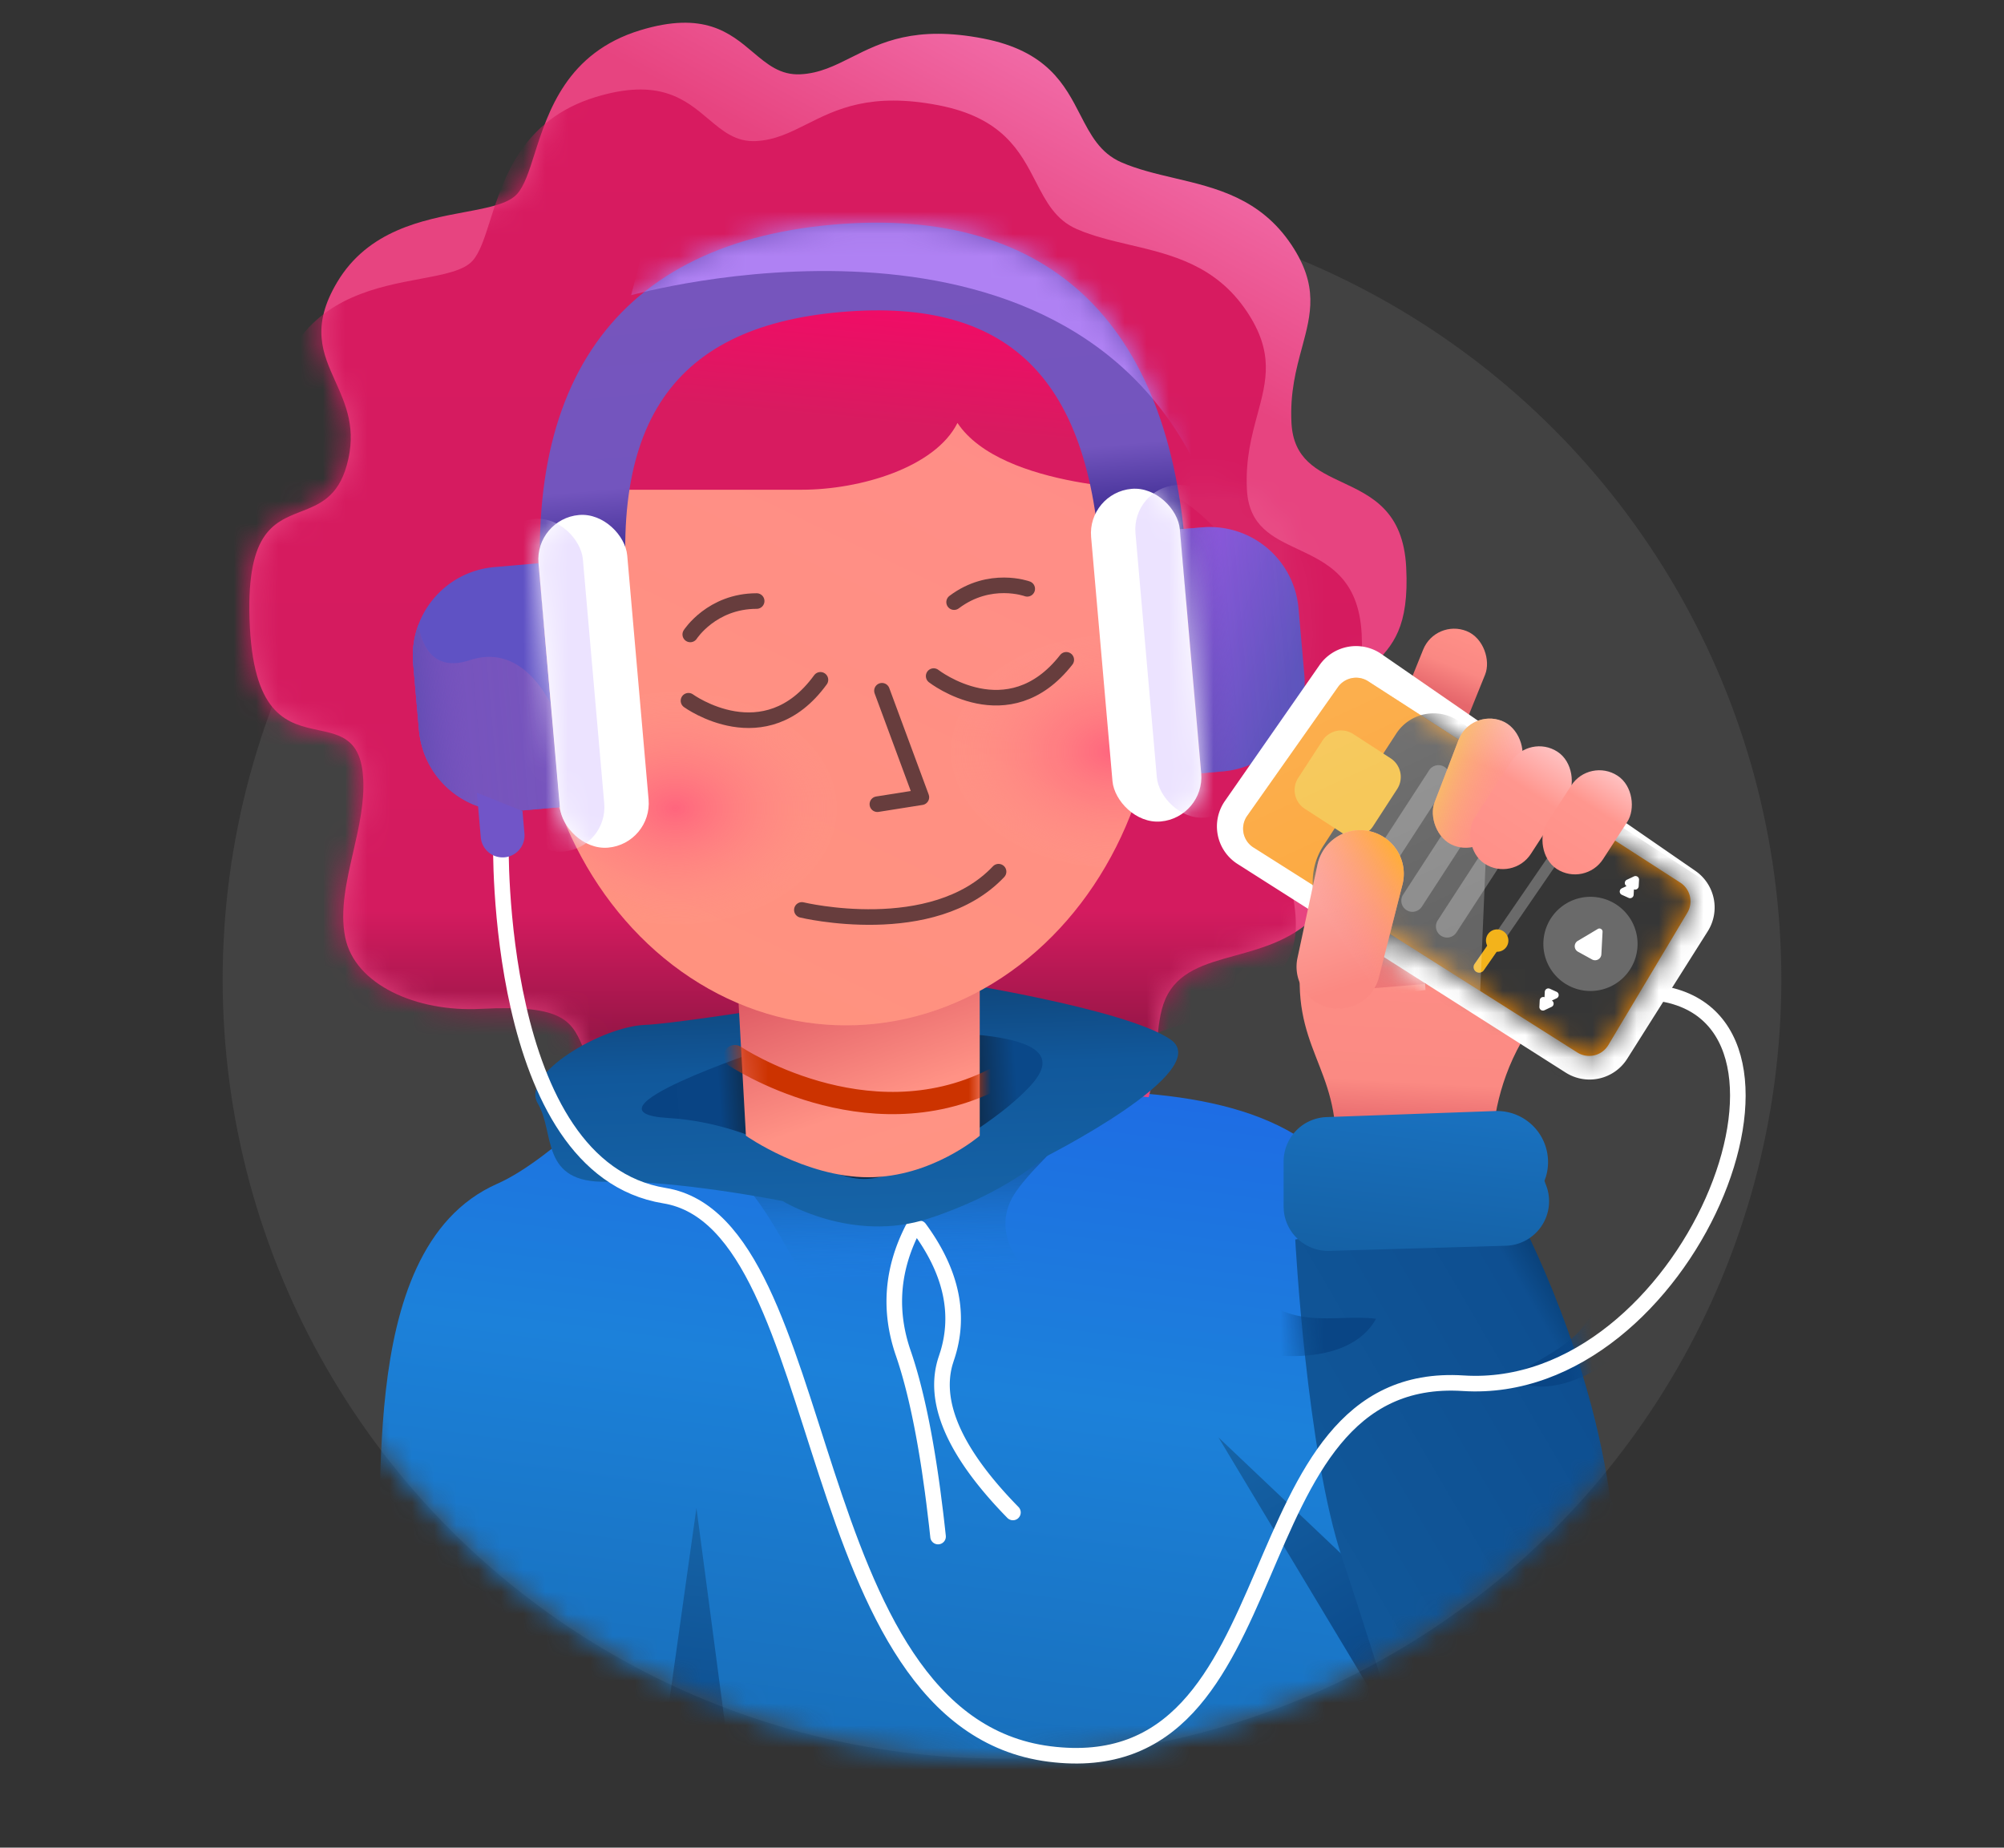 <svg width="90" height="83" fill="none" xmlns="http://www.w3.org/2000/svg"><rect width="100%" height="100%" fill="#333333" stroke="none"/><path opacity=".01" stroke="#363636" stroke-width=".7" d="M1 1h88v78H1z"/><circle cx="45" cy="44" r="35" fill="#424242"/><mask id="a" maskUnits="userSpaceOnUse" x="10" y="9" width="70" height="70"><circle cx="45" cy="44" r="35" fill="#fff"/></mask><g mask="url(#a)"><path d="M47.828 49c5.679-.022 11.065.786 13.172 5 2 4 11.812 10.756 14 19 .328 1.234-9.74 13.597-23 17.899-14.031 4.552-31.36.842-33.286-5.899-1.516-5.307-3.84-9.008-2-13.683.937-2.379-1.175-15.137 5.611-18.137 2.666-1.178 5.607-4.8 7.675-5.134 3-.484 17.398.956 17.828.954z" fill="url(#paint0_linear)"/><mask id="b" maskUnits="userSpaceOnUse" x="16" y="47" width="60" height="46"><path d="M47.828 49c5.679-.022 11.065.786 13.172 5 2 4 11.812 10.756 14 19 .328 1.234-9.74 13.597-23 17.899-14.031 4.552-31.36.842-33.286-5.899-1.516-5.307-3.84-9.008-2-13.683.937-2.379-1.175-15.137 5.611-18.137 2.666-1.178 5.607-4.8 7.675-5.134 3-.484 17.398.956 17.828.954z" fill="#fff"/></mask><g mask="url(#b)"><path d="M16.207 67c-.225 3.007 2.055 3.76 3.311 5.178-2.24.822-4.482-1.728-4.482-1.728s.473-3.889 1.171-3.45z" fill="#1664A8"/><path d="M26.31 51.228c-.164.763 6.936 1.683 7.506 2.435 2.248 2.97 2.289 5.407 5.184 5.154C42.63 58.5 46.036 57 46.036 57s-1.597-1.562-.494-3.337c1.104-1.775 6.437-6.22 6.437-6.22l-11.048 4.523s-13.812-4.51-14.621-.738z" fill="url(#paint1_linear)"/><path d="M31.277 67.74l-2.505 17.824 4.951.696-2.446-18.52z" fill="url(#paint2_linear)"/><path d="M54.722 64.573l9.27 15.43 4.286-2.576-13.556-12.854z" fill="url(#paint3_linear)"/><path fill-rule="evenodd" clip-rule="evenodd" d="M41.146 54.862a.35.35 0 00-.457.158c-.99 1.92-1.142 3.888-.453 5.883.453 1.313.842 3.04 1.166 5.183l.134.943.064.49.123 1.02.058.528a.35.35 0 00.696-.074 80.915 80.915 0 00-.12-1.06l-.128-1.007c-.354-2.622-.797-4.704-1.331-6.251-.593-1.718-.502-3.397.276-5.057 1.206 1.738 1.556 3.415 1.07 5.057l-.075.233c-.71 2.06.338 4.486 3.072 7.28a.35.35 0 00.5-.49c-2.483-2.537-3.45-4.666-2.965-6.385l.055-.176c.697-2.02.27-4.086-1.257-6.164a.35.35 0 00-.428-.11z" fill="#fff"/></g><path d="M67.948 54.132L58.17 55.68s.504 9.523 2.11 14.32c1.607 4.797 4.514 14.39 4.514 14.39l2.018-1.257s6.49-9.246 5.449-16.19C71.22 60 67.948 54.132 67.948 54.132z" fill="url(#paint4_linear)"/><mask id="c" maskUnits="userSpaceOnUse" x="58" y="54" width="15" height="31"><path d="M67.948 54.132L58.17 55.68s.504 9.523 2.11 14.32c1.607 4.797 4.514 14.39 4.514 14.39l2.018-1.257s6.49-9.246 5.449-16.19C71.22 60 67.948 54.132 67.948 54.132z" fill="#fff"/></mask><g mask="url(#c)" fill="#094585"><path d="M55.903 57.506c1.803 2.417 4.017 1.49 5.896 1.736-1.152 2.09-4.517 1.636-4.517 1.636s-2.193-3.245-1.379-3.372zM71.934 57.35c-.248 3.005-2.617 3.392-4.08 4.596 2.085 1.163 4.698-1.006 4.698-1.006s.14-3.914-.618-3.59z"/></g></g><path fill-rule="evenodd" clip-rule="evenodd" d="M26.264 47.257c.302.75.677 1.684 1.736 2.743.039.04.078.078.119.117 2.674-.841 4.88-1.117 4.88-1.117h11s1.892.024 2.322.022c1.7-.006 3.51.06 5.266.268.227-.781.295-1.568.36-2.298.069-.795.133-1.523.388-2.106.546-1.245 1.771-1.584 3.137-1.96 1.277-.353 2.678-.74 3.76-1.935 1.256-1.389 1.023-2.7.754-4.217-.21-1.185-.442-2.496-.005-4.068.416-1.5 1.081-2.188 1.697-2.825.857-.887 1.617-1.675 1.474-4.41-.132-2.518-1.55-3.183-2.865-3.801-1.139-.535-2.201-1.034-2.287-2.67-.072-1.37.214-2.43.474-3.39.407-1.512.748-2.776-.474-4.61-1.393-2.09-3.374-2.556-5.267-3.002-.825-.194-1.633-.385-2.368-.704-.964-.418-1.387-1.238-1.848-2.131-.697-1.353-1.482-2.875-4.361-3.433-3.056-.593-4.591.178-5.917.844-.749.376-1.431.719-2.283.763-.911.048-1.498-.448-2.143-.993-1.027-.867-2.2-1.858-5.061-.985-3.293 1.005-4.136 3.647-4.742 5.546-.251.789-.462 1.45-.79 1.812-.403.445-1.281.61-2.342.809-1.884.353-4.343.814-5.735 3.148-1.19 1.997-.65 3.197-.08 4.463.47 1.046.962 2.137.511 3.76-.398 1.435-1.233 1.761-2.068 2.088-1.252.49-2.505.98-2.283 5.208.21 3.994 1.746 4.322 3.079 4.606 1.018.217 1.918.409 2.011 2.195.056 1.07-.198 2.18-.45 3.28-.303 1.32-.602 2.626-.36 3.83.424 2.125 3.194 3.367 6.085 3.216 3.817-.2 4.124.562 4.676 1.937z" fill="url(#paint5_linear)"/><mask id="d" maskUnits="userSpaceOnUse" x="11" y="1" width="53" height="50"><path fill-rule="evenodd" clip-rule="evenodd" d="M26.264 47.257c.302.75.677 1.684 1.736 2.743.039.04.078.078.119.117 2.674-.841 4.88-1.117 4.88-1.117h11s1.892.024 2.322.022c1.7-.006 3.51.06 5.266.268.227-.781.295-1.568.36-2.298.069-.795.133-1.523.388-2.106.546-1.245 1.771-1.584 3.137-1.96 1.277-.353 2.678-.74 3.76-1.935 1.256-1.389 1.023-2.7.754-4.217-.21-1.185-.442-2.496-.005-4.068.416-1.5 1.081-2.188 1.697-2.825.857-.887 1.617-1.675 1.474-4.41-.132-2.518-1.55-3.183-2.865-3.801-1.139-.535-2.201-1.034-2.287-2.67-.072-1.37.214-2.43.474-3.39.407-1.512.748-2.776-.474-4.61-1.393-2.09-3.374-2.556-5.267-3.002-.825-.194-1.633-.385-2.368-.704-.964-.418-1.387-1.238-1.848-2.131-.697-1.353-1.482-2.875-4.361-3.433-3.056-.593-4.591.178-5.917.844-.749.376-1.431.719-2.283.763-.911.048-1.498-.448-2.143-.993-1.027-.867-2.2-1.858-5.061-.985-3.293 1.005-4.136 3.647-4.742 5.546-.251.789-.462 1.45-.79 1.812-.403.445-1.281.61-2.342.809-1.884.353-4.343.814-5.735 3.148-1.19 1.997-.65 3.197-.08 4.463.47 1.046.962 2.137.511 3.76-.398 1.435-1.233 1.761-2.068 2.088-1.252.49-2.505.98-2.283 5.208.21 3.994 1.746 4.322 3.079 4.606 1.018.217 1.918.409 2.011 2.195.056 1.07-.198 2.18-.45 3.28-.303 1.32-.602 2.626-.36 3.83.424 2.125 3.194 3.367 6.085 3.216 3.817-.2 4.124.562 4.676 1.937z" fill="#fff"/></mask><g mask="url(#d)"><path fill-rule="evenodd" clip-rule="evenodd" d="M24.264 50.257c.302.75.677 1.684 1.736 2.743l.119.117C28.794 52.276 31 52 31 52h11s1.891.024 2.321.022c1.7-.006 3.51.06 5.266.268.227-.781.296-1.568.36-2.298.069-.795.133-1.523.388-2.106.546-1.245 1.771-1.584 3.137-1.96 1.277-.353 2.678-.74 3.76-1.935 1.256-1.389 1.023-2.7.754-4.217-.21-1.185-.442-2.496-.005-4.068.416-1.5 1.081-2.188 1.697-2.825.857-.887 1.617-1.675 1.474-4.41-.132-2.518-1.55-3.183-2.864-3.801-1.14-.535-2.202-1.034-2.288-2.67-.072-1.37.214-2.43.474-3.39.408-1.512.749-2.776-.474-4.61-1.393-2.09-3.374-2.556-5.267-3.002-.825-.194-1.633-.385-2.368-.704-.964-.418-1.387-1.238-1.848-2.131-.697-1.353-1.482-2.875-4.361-3.433-3.056-.593-4.591.178-5.917.844-.749.376-1.431.719-2.283.763-.911.048-1.498-.448-2.143-.993-1.027-.867-2.2-1.858-5.061-.985-3.293 1.005-4.136 3.647-4.742 5.546-.251.789-.462 1.45-.79 1.812-.403.445-1.281.61-2.341.809-1.884.353-4.344.814-5.736 3.148l-.415.696c-1.78 2.976-1.944 3.25-2.872 6.592-.398 1.433-.637 1.91-.759 2.415-.182.76-.096 1.583.126 5.816.21 3.994 1.746 4.322 3.079 4.606 1.019.217 1.918.409 2.011 2.195.056 1.07-.198 2.18-.45 3.28-.303 1.32-.602 2.626-.36 3.83.425 2.125 3.194 3.367 6.085 3.216 3.818-.2 4.124.562 4.676 1.937z" fill="url(#paint6_linear)"/></g><path d="M28.971 46.041c-1.93.068-5.61 2.213-4.82 3.526.79 1.313.066 3.602 3.134 3.518 3.067-.084 7.862.868 7.862.868s3.116 1.916 6.569.783S46.882 52 46.882 52s7.732-3.897 5.686-5.304c-2.047-1.407-10.18-2.652-10.18-2.652S30.9 45.974 28.97 46.04z" fill="url(#paint7_linear)"/><path d="M34.307 47.135s-8.557 2.831-4.295 3.088c4.26.258 6.843 2.735 8.779 2.74 1.936.005 5.485-2.363 6.75-3.48 1.263-1.116 2.728-2.608-1.758-3.01-4.486-.403-9.476.662-9.476.662z" fill="url(#paint8_linear)"/><path d="M33 42h11v9.02s-2.151 1.865-5 1.865-5.5-1.865-5.5-1.865L33 42z" fill="url(#paint9_linear)"/><mask id="e" maskUnits="userSpaceOnUse" x="33" y="42" width="11" height="11"><path d="M33 42h11v9.02s-2.151 1.865-5 1.865-5.5-1.865-5.5-1.865L33 42z" fill="#fff"/></mask><g mask="url(#e)"><path d="M33 47.443s5.868 3.927 11.594 1.061" stroke="#C30" stroke-linecap="round"/></g><ellipse cx="38" cy="30.031" rx="14" ry="16.031" fill="url(#paint10_linear)"/><ellipse cx="38" cy="30.031" rx="14" ry="16.031" fill="url(#paint11_radial)"/><ellipse cx="38" cy="30.031" rx="14" ry="16.031" fill="url(#paint12_radial)"/><path d="M30.92 31.479s3.432 2.493 5.926-.94M31 28.5s.965-1.5 2.982-1.5M46.133 26.451s-1.673-.617-3.284.598M41.931 30.371s3.343 2.612 5.955-.731M39.609 31.03l1.77 4.783-1.976.313M36.012 40.876s5.875 1.416 8.834-1.718" stroke="#673D3D" stroke-width=".7" stroke-linecap="round" stroke-linejoin="round"/><path d="M25 22h11c2.633 0 6-1 7-3 2 3 9 3 9 3l-8.509-11L31 13l-6 9z" fill="url(#paint13_linear)"/><path d="M37.409 10.091c9.887-.865 15.372 4.602 15.89 15.562l.028.774c.028 1.088-.812 1.99-1.875 2.013-1.063.024-1.947-.838-1.975-1.927-.237-9.31-3.943-13.175-11.725-12.495-7.766.68-10.749 5.285-9.334 14.836.16 1.077-.563 2.079-1.614 2.238-1.051.159-2.033-.585-2.193-1.662-1.729-11.666 2.666-18.452 12.798-19.339z" fill="url(#paint14_linear)"/><mask id="f" maskUnits="userSpaceOnUse" x="22" y="8" width="32" height="24"><path d="M37.409 10.091c9.887-.865 15.372 4.602 15.89 15.562l.028.774c.028 1.088-.812 1.99-1.875 2.013-1.063.024-1.947-.838-1.975-1.927-.237-9.31-3.943-13.175-11.725-12.495-7.766.68-10.749 5.285-9.334 14.836.16 1.077-.563 2.079-1.614 2.238-1.051.159-2.033-.585-2.193-1.662-1.729-11.666 2.666-18.452 12.798-19.339z" fill="#fff"/></mask><g mask="url(#f)"><path d="M28.344 13.261s19.384-5.46 25.582 8.098c6.197 13.557 7.57-18.596 7.57-18.596L34.156-8.979l-5.812 22.24z" fill="#BC8BFF" fill-opacity=".817"/></g><mask id="g" maskUnits="userSpaceOnUse" x="52" y="21" width="7" height="12"><path d="M52.987 21.778l.996-.087a4 4 0 014.333 3.636l.262 2.988a4 4 0 01-3.636 4.334l-.996.087-.96-10.958z" fill="url(#paint15_linear)"/><path d="M52.987 21.778l.996-.087a4 4 0 014.333 3.636l.262 2.988a4 4 0 01-3.636 4.334l-.996.087-.96-10.958z" fill="url(#paint16_linear)"/></mask><g mask="url(#g)"><path d="M51.99 21.865s5.66 2.1 6 11.199c.246 6.599 3.901-3.018 3.191-9.411-.269-2.422-3.95-5.087-4.607-5.2-2.392-.413-4.584 3.412-4.584 3.412z" fill="#fff" fill-opacity=".046"/></g><path d="M24.184 25.302l-1.992.174a4 4 0 00-3.637 4.333l.262 2.989a4 4 0 004.333 3.636l1.993-.174-.959-10.958z" fill="#5F52C4"/><path fill-rule="evenodd" clip-rule="evenodd" d="M18.788 28.074c.187 1.063.75 2.095 2.314 1.582 1.884-.618 3.048.848 3.634 1.957l.407 4.647-1.992.174a4 4 0 01-4.334-3.636l-.261-2.989a3.985 3.985 0 01.232-1.735z" fill="#7755BD"/><path fill-rule="evenodd" clip-rule="evenodd" d="M18.788 28.074c.187 1.063.75 2.095 2.314 1.582 1.884-.618 3.048.848 3.634 1.957l.407 4.647-1.992.174a4 4 0 01-4.334-3.636l-.261-2.989a3.985 3.985 0 01.232-1.735z" fill="url(#paint17_linear)"/><mask id="h" maskUnits="userSpaceOnUse" x="18" y="28" width="8" height="9"><path fill-rule="evenodd" clip-rule="evenodd" d="M18.788 28.074c.187 1.063.75 2.095 2.314 1.582 1.884-.618 3.048.848 3.634 1.957l.407 4.647-1.992.174a4 4 0 01-4.334-3.636l-.261-2.989a3.985 3.985 0 01.232-1.735z" fill="#fff"/></mask><rect x="24.01" y="23.309" width="4" height="15" rx="2" transform="rotate(-5 24.01 23.31)" fill="#fff"/><mask id="i" maskUnits="userSpaceOnUse" x="24" y="22" width="6" height="17"><rect x="24.01" y="23.309" width="4" height="15" rx="2" transform="rotate(-5 24.01 23.31)" fill="#fff"/></mask><g mask="url(#i)"><rect x="22.018" y="23.484" width="4" height="15" rx="2" transform="rotate(-5 22.018 23.484)" fill="#ECE3FF"/></g><path d="M22.496 37.742s-.34 14.718 7.35 15.97c7.69 1.254 5.953 23.642 17.287 25.081s7.975-17.336 18.583-16.655c10.085.647 16.91-16.592 8.637-17.54" stroke="#fff" stroke-width=".7" stroke-linecap="round" stroke-linejoin="round"/><path d="M21.416 35.61l.176 2.008a.984.984 0 101.961-.172l-.088-1.012-2.049-.824z" fill="#7155C8"/><path d="M52.987 23.778l.996-.087a4 4 0 014.333 3.636l.262 2.989a4 4 0 01-3.636 4.333l-.996.087-.96-10.958z" fill="url(#paint18_linear)"/><path d="M52.987 23.778l.996-.087a4 4 0 014.333 3.636l.262 2.989a4 4 0 01-3.636 4.333l-.996.087-.96-10.958z" fill="url(#paint19_linear)"/><rect x="48.828" y="22.134" width="4" height="15" rx="2" transform="rotate(-5 48.828 22.134)" fill="#fff"/><mask id="j" maskUnits="userSpaceOnUse" x="48" y="21" width="7" height="17"><rect x="48.828" y="22.134" width="4" height="15" rx="2" transform="rotate(-5 48.828 22.134)" fill="#fff"/></mask><g mask="url(#j)"><rect x="50.82" y="21.96" width="4" height="15" rx="2" transform="rotate(-5 50.82 21.96)" fill="#ECE3FF"/></g><rect x="64.477" y="27.789" width="3" height="8" rx="1.5" transform="rotate(22 64.477 27.79)" fill="url(#paint20_linear)"/><path d="M58.457 42.778c-.563 4.335 1.736 5.097 1.526 9.092-.21 3.995-1.208 3.942-1.208 3.942l8.372-2.038s-1.015-4.586 2.19-8.423c3.205-3.838-7.675-6.41-7.675-6.41s-2.642-.5-3.205 3.837z" fill="url(#paint21_linear)"/><path d="M61.375 42.225l-.473 2.229 4.65-.377-4.177-1.852z" fill="#EF7676"/><path d="M59.575 50.182l7.572-.272a2.294 2.294 0 012.283 2.94l-.06.176a.052.052 0 00-.002.034l.03.089.023.058a2 2 0 01-1.793 2.755l-7.923.23a2 2 0 01-2.048-1.793l-.01-.207V52.18a2 2 0 011.928-1.998z" fill="url(#paint22_linear)"/><path d="M73.078 47.563a2 2 0 01-2.764.62l-14.735-9.371a2 2 0 01-.568-2.83l4.248-6.102a2 2 0 012.778-.502l14.104 9.744a2 2 0 01.554 2.714l-3.617 5.727z" fill="#fff"/><mask id="k" maskUnits="userSpaceOnUse" x="54" y="28" width="24" height="21"><path d="M73.078 47.563a2 2 0 01-2.764.62l-14.735-9.371a2 2 0 01-.568-2.83l4.248-6.102a2 2 0 012.778-.502l14.104 9.744a2 2 0 01.554 2.714l-3.617 5.727z" fill="#fff"/></mask><g mask="url(#k)"><path d="M62.285 38.92l-1.097 5.938 2.831-.385-.257-4.29-1.477-1.263z" fill="url(#paint23_linear)"/></g><path d="M72.23 46.947a1 1 0 01-1.393.332L56.293 38.07a1 1 0 01-.282-1.42l4.075-5.781a1 1 0 011.36-.264l14.017 9.045a1 1 0 01.316 1.353l-3.548 5.943z" fill="#FB8C00"/><mask id="l" maskUnits="userSpaceOnUse" x="55" y="30" width="22" height="18"><path d="M72.23 46.947a1 1 0 01-1.393.332L56.293 38.07a1 1 0 01-.282-1.42l4.075-5.781a1 1 0 011.36-.264l14.017 9.045a1 1 0 01.316 1.353l-3.548 5.943z" fill="#fff"/></mask><g mask="url(#l)"><path d="M60.32 42.138a3 3 0 01-.883-4.15l3.268-5.032a2 2 0 012.767-.589l13.418 8.715-5.99 9.225-12.58-8.17z" fill="#363636"/></g><path d="M70.276 44.176a2.115 2.115 0 112.304-3.548 2.115 2.115 0 01-2.304 3.548z" fill="#6A6A6A"/><path d="M70.86 42.264a.282.282 0 00.008.49l.633.348c.182.1.406-.025.417-.233l.053-1.01a.141.141 0 00-.213-.129l-.898.535z" fill="#fff"/><path fill-rule="evenodd" clip-rule="evenodd" d="M73.05 39.804a.16.16 0 01.012-.283l.32-.152a.16.16 0 01.228.153l-.016.29a.16.16 0 01-.214.142l-.013.243a.16.16 0 01-.226.137l-.304-.138a.16.16 0 01-.003-.29l.216-.102zM69.694 44.947a.16.16 0 01-.012.283l-.32.152a.16.16 0 01-.228-.153l.015-.29a.16.16 0 01.215-.142l.013-.243a.16.16 0 01.226-.138l.304.138a.16.16 0 01.003.29l-.216.103z" fill="#fff"/><path d="M58.597 36.33a1 1 0 01-.294-1.384l1.09-1.677a1 1 0 011.383-.294l1.677 1.089a1 1 0 01.294 1.383l-1.089 1.678a1 1 0 01-1.383.294l-1.678-1.09z" fill="#F3B31B"/><path d="M61.607 39.486a.5.5 0 01-.147-.691l2.723-4.194a.5.5 0 01.839.545l-2.724 4.193a.5.5 0 01-.691.147zM63.16 40.88a.5.5 0 01-.146-.691l2.723-4.194a.5.5 0 01.838.545l-2.723 4.194a.5.5 0 01-.691.146zM64.716 42.036a.5.5 0 01-.147-.692l2.723-4.193a.5.5 0 01.84.545l-2.724 4.193a.5.5 0 01-.692.147zM66.294 43.653a.25.25 0 01-.07-.35l4.23-6.17a.25.25 0 11.412.283l-4.23 6.169a.25.25 0 01-.342.068z" fill="#6A6A6A"/><path d="M66.295 43.654a.25.25 0 01-.069-.352l.739-1.062a.25.25 0 01.41.286l-.739 1.061a.25.25 0 01-.341.067z" fill="#F3B31B"/><path d="M66.969 42.673a.5.5 0 11.544-.839.5.5 0 01-.544.84z" fill="#F3B31B"/><path d="M66.475 44.517l-10.182-6.446a1 1 0 01-.282-1.42l4.075-5.781a1 1 0 011.36-.264l5.468 3.529-.439 10.382z" fill="url(#paint24_linear)"/><mask id="m" maskUnits="userSpaceOnUse" x="55" y="30" width="13" height="15"><path d="M66.475 44.517l-10.182-6.446a1 1 0 01-.282-1.42l4.075-5.781a1 1 0 011.36-.264l5.468 3.529-.439 10.382z" fill="#fff"/></mask><path d="M59.176 38.807a1.96 1.96 0 113.817.894l-1.063 4.19c-.392 1.542-2.403 1.93-3.34.646a1.88 1.88 0 01-.32-1.503l.906-4.227z" fill="url(#paint25_linear)"/><path d="M59.176 38.807a1.96 1.96 0 113.817.894l-1.063 4.19c-.392 1.542-2.403 1.93-3.34.646a1.88 1.88 0 01-.32-1.503l.906-4.227z" fill="url(#paint26_linear)"/><rect x="66.04" y="31.843" width="3" height="6" rx="1.5" transform="rotate(21 66.04 31.843)" fill="url(#paint27_linear)"/><rect x="66.04" y="31.843" width="3" height="6" rx="1.5" transform="rotate(21 66.04 31.843)" fill="url(#paint28_linear)"/><rect x="68.686" y="32.951" width="3" height="6" rx="1.5" transform="rotate(33 68.686 32.951)" fill="url(#paint29_linear)"/><rect x="71.383" y="34.027" width="3" height="5" rx="1.5" transform="rotate(33 71.383 34.027)" fill="url(#paint30_linear)"/><defs><linearGradient id="paint0_linear" x1="23.38" y1="44.091" x2="17.425" y2="88.089" gradientUnits="userSpaceOnUse"><stop stop-color="#1E6BE5"/><stop offset=".345" stop-color="#1C81DA"/><stop offset="1" stop-color="#1562A4"/></linearGradient><linearGradient id="paint1_linear" x1="30.798" y1="50.103" x2="30.942" y2="57.521" gradientUnits="userSpaceOnUse"><stop stop-color="#0C3C6D"/><stop offset="1" stop-color="#1D82DA" stop-opacity=".01"/></linearGradient><linearGradient id="paint2_linear" x1="31.277" y1="67.74" x2="28.772" y2="85.564" gradientUnits="userSpaceOnUse"><stop stop-color="#1664A8"/><stop offset="1" stop-color="#063D7C"/></linearGradient><linearGradient id="paint3_linear" x1="54.722" y1="64.573" x2="63.992" y2="80.002" gradientUnits="userSpaceOnUse"><stop stop-color="#1664A8"/><stop offset="1" stop-color="#063D7C"/></linearGradient><linearGradient id="paint4_linear" x1="76.303" y1="64.732" x2="60.391" y2="74.011" gradientUnits="userSpaceOnUse"><stop stop-color="#032E59"/><stop offset=".185" stop-color="#0E4F91"/><stop offset="1" stop-color="#11589A"/></linearGradient><linearGradient id="paint5_linear" x1="51.384" y1=".689" x2="45.038" y2="12.211" gradientUnits="userSpaceOnUse"><stop stop-color="#F57AB6"/><stop offset="1" stop-color="#E74480"/></linearGradient><linearGradient id="paint6_linear" x1="9.993" y1="4.02" x2="9.993" y2="51.158" gradientUnits="userSpaceOnUse"><stop stop-color="#D81B60"/><stop offset=".783" stop-color="#D41B5F"/><stop offset="1" stop-color="#651133"/></linearGradient><linearGradient id="paint7_linear" x1="19.379" y1="41.514" x2="19.879" y2="55.836" gradientUnits="userSpaceOnUse"><stop stop-color="#0F365E"/><stop offset=".5" stop-color="#11589B"/><stop offset="1" stop-color="#1664A8"/></linearGradient><linearGradient id="paint8_linear" x1="49.011" y1="45.331" x2="28.385" y2="46.773" gradientUnits="userSpaceOnUse"><stop stop-color="#0B498A"/><stop offset=".173" stop-color="#0A4889"/><stop offset=".268" stop-color="#0E2D4E"/><stop offset=".75" stop-color="#0E2B49"/><stop offset=".819" stop-color="#094484"/><stop offset="1" stop-color="#084383"/></linearGradient><linearGradient id="paint9_linear" x1="56.593" y1="59.598" x2="47.909" y2="34.617" gradientUnits="userSpaceOnUse"><stop stop-color="#FF987A"/><stop offset=".571" stop-color="#FF9285"/><stop offset="1" stop-color="#C6314C"/></linearGradient><linearGradient id="paint10_linear" x1="50.845" y1="79.82" x2="79.16" y2="21.095" gradientUnits="userSpaceOnUse"><stop stop-color="#FF987A"/><stop offset="1" stop-color="#FF8D8D"/></linearGradient><linearGradient id="paint13_linear" x1="33.351" y1="10.077" x2="32.564" y2="18.323" gradientUnits="userSpaceOnUse"><stop stop-color="#FF036A"/><stop offset="1" stop-color="#D81B60"/></linearGradient><linearGradient id="paint14_linear" x1="26.206" y1="11.071" x2="27.558" y2="26.524" gradientUnits="userSpaceOnUse"><stop stop-color="#7755BD"/><stop offset=".706" stop-color="#7355BE"/><stop offset="1" stop-color="#281C80"/></linearGradient><linearGradient id="paint15_linear" x1="48.008" y1="26.529" x2="57.345" y2="30.217" gradientUnits="userSpaceOnUse"><stop stop-color="#B25DF6"/><stop offset="1" stop-color="#5D55BD"/></linearGradient><linearGradient id="paint16_linear" x1="53.477" y1="40.893" x2="62.078" y2="40.14" gradientUnits="userSpaceOnUse"><stop stop-color="#4E47A7"/><stop offset=".342" stop-color="#734CBE" stop-opacity=".133"/><stop offset="1" stop-color="#7755BD" stop-opacity=".01"/></linearGradient><linearGradient id="paint17_linear" x1="18.302" y1="43.123" x2="28.623" y2="42.22" gradientUnits="userSpaceOnUse"><stop stop-color="#4E47A7"/><stop offset=".342" stop-color="#734CBE" stop-opacity=".133"/><stop offset="1" stop-color="#7755BD" stop-opacity=".01"/></linearGradient><linearGradient id="paint18_linear" x1="48.008" y1="28.529" x2="57.345" y2="32.217" gradientUnits="userSpaceOnUse"><stop stop-color="#B25DF6"/><stop offset="1" stop-color="#5D55BD"/></linearGradient><linearGradient id="paint19_linear" x1="53.477" y1="42.893" x2="62.078" y2="42.141" gradientUnits="userSpaceOnUse"><stop stop-color="#4E47A7"/><stop offset=".342" stop-color="#734CBE" stop-opacity=".133"/><stop offset="1" stop-color="#7755BD" stop-opacity=".01"/></linearGradient><linearGradient id="paint20_linear" x1="65.394" y1="27.789" x2="65.394" y2="30.899" gradientUnits="userSpaceOnUse"><stop stop-color="#FF9088"/><stop offset=".538" stop-color="#FA8883"/><stop offset="1" stop-color="#E6676C"/></linearGradient><linearGradient id="paint21_linear" x1="60.443" y1="38.849" x2="59.828" y2="50.578" gradientUnits="userSpaceOnUse"><stop stop-color="#FF9087"/><stop offset=".817" stop-color="#FB8A83"/><stop offset="1" stop-color="#E6676C"/></linearGradient><linearGradient id="paint22_linear" x1="49.886" y1="39.356" x2="48.129" y2="54.876" gradientUnits="userSpaceOnUse"><stop stop-color="#1E85E0"/><stop offset="1" stop-color="#1561A5"/></linearGradient><linearGradient id="paint23_linear" x1="64.11" y1="38.2" x2="60.134" y2="37.896" gradientUnits="userSpaceOnUse"><stop stop-color="#fff"/><stop offset="1" stop-color="#363636"/></linearGradient><linearGradient id="paint24_linear" x1="73.084" y1="44.979" x2="65.838" y2="29.46" gradientUnits="userSpaceOnUse"><stop stop-color="#fff" stop-opacity=".2"/><stop offset="1" stop-color="#fff" stop-opacity=".3"/></linearGradient><linearGradient id="paint25_linear" x1="60.168" y1="34.88" x2="63.018" y2="43.507" gradientUnits="userSpaceOnUse"><stop stop-color="#FFC4BC"/><stop offset="1" stop-color="#FB8A83"/><stop offset="1" stop-color="#FB8A83"/></linearGradient><linearGradient id="paint26_linear" x1="61.63" y1="36.398" x2="57.982" y2="38.875" gradientUnits="userSpaceOnUse"><stop stop-color="#FFAF35"/><stop offset="1" stop-color="#FC8B83" stop-opacity=".01"/></linearGradient><linearGradient id="paint27_linear" x1="66.04" y1="31.843" x2="66.04" y2="37.843" gradientUnits="userSpaceOnUse"><stop stop-color="#FFC1C1"/><stop offset=".365" stop-color="#FF968E"/><stop offset="1" stop-color="#FF9088"/></linearGradient><linearGradient id="paint28_linear" x1="69.04" y1="31.212" x2="65.409" y2="31.212" gradientUnits="userSpaceOnUse"><stop stop-color="#FF948C" stop-opacity=".01"/><stop offset="1" stop-color="#F6C85B"/></linearGradient><linearGradient id="paint29_linear" x1="68.686" y1="32.951" x2="68.686" y2="38.951" gradientUnits="userSpaceOnUse"><stop stop-color="#FFC1C1"/><stop offset=".365" stop-color="#FF968E"/><stop offset="1" stop-color="#FF9088"/></linearGradient><linearGradient id="paint30_linear" x1="71.383" y1="34.027" x2="71.383" y2="39.027" gradientUnits="userSpaceOnUse"><stop stop-color="#FFC1C1"/><stop offset=".365" stop-color="#FF968E"/><stop offset="1" stop-color="#FF9088"/></linearGradient><radialGradient id="paint11_radial" cx="0" cy="0" r="1" gradientUnits="userSpaceOnUse" gradientTransform="matrix(0 5.223 -7.262 0 49.975 33.755)"><stop stop-color="#FF5A7C" stop-opacity=".8"/><stop offset="1" stop-color="#FF9088" stop-opacity=".01"/><stop offset="1" stop-color="#FF9088" stop-opacity=".01"/></radialGradient><radialGradient id="paint12_radial" cx="0" cy="0" r="1" gradientUnits="userSpaceOnUse" gradientTransform="matrix(0 5.223 -7.262 0 30.325 36.315)"><stop stop-color="#FF5A7C" stop-opacity=".8"/><stop offset="1" stop-color="#FF9088" stop-opacity=".01"/><stop offset="1" stop-color="#FF9088" stop-opacity=".01"/></radialGradient></defs></svg>